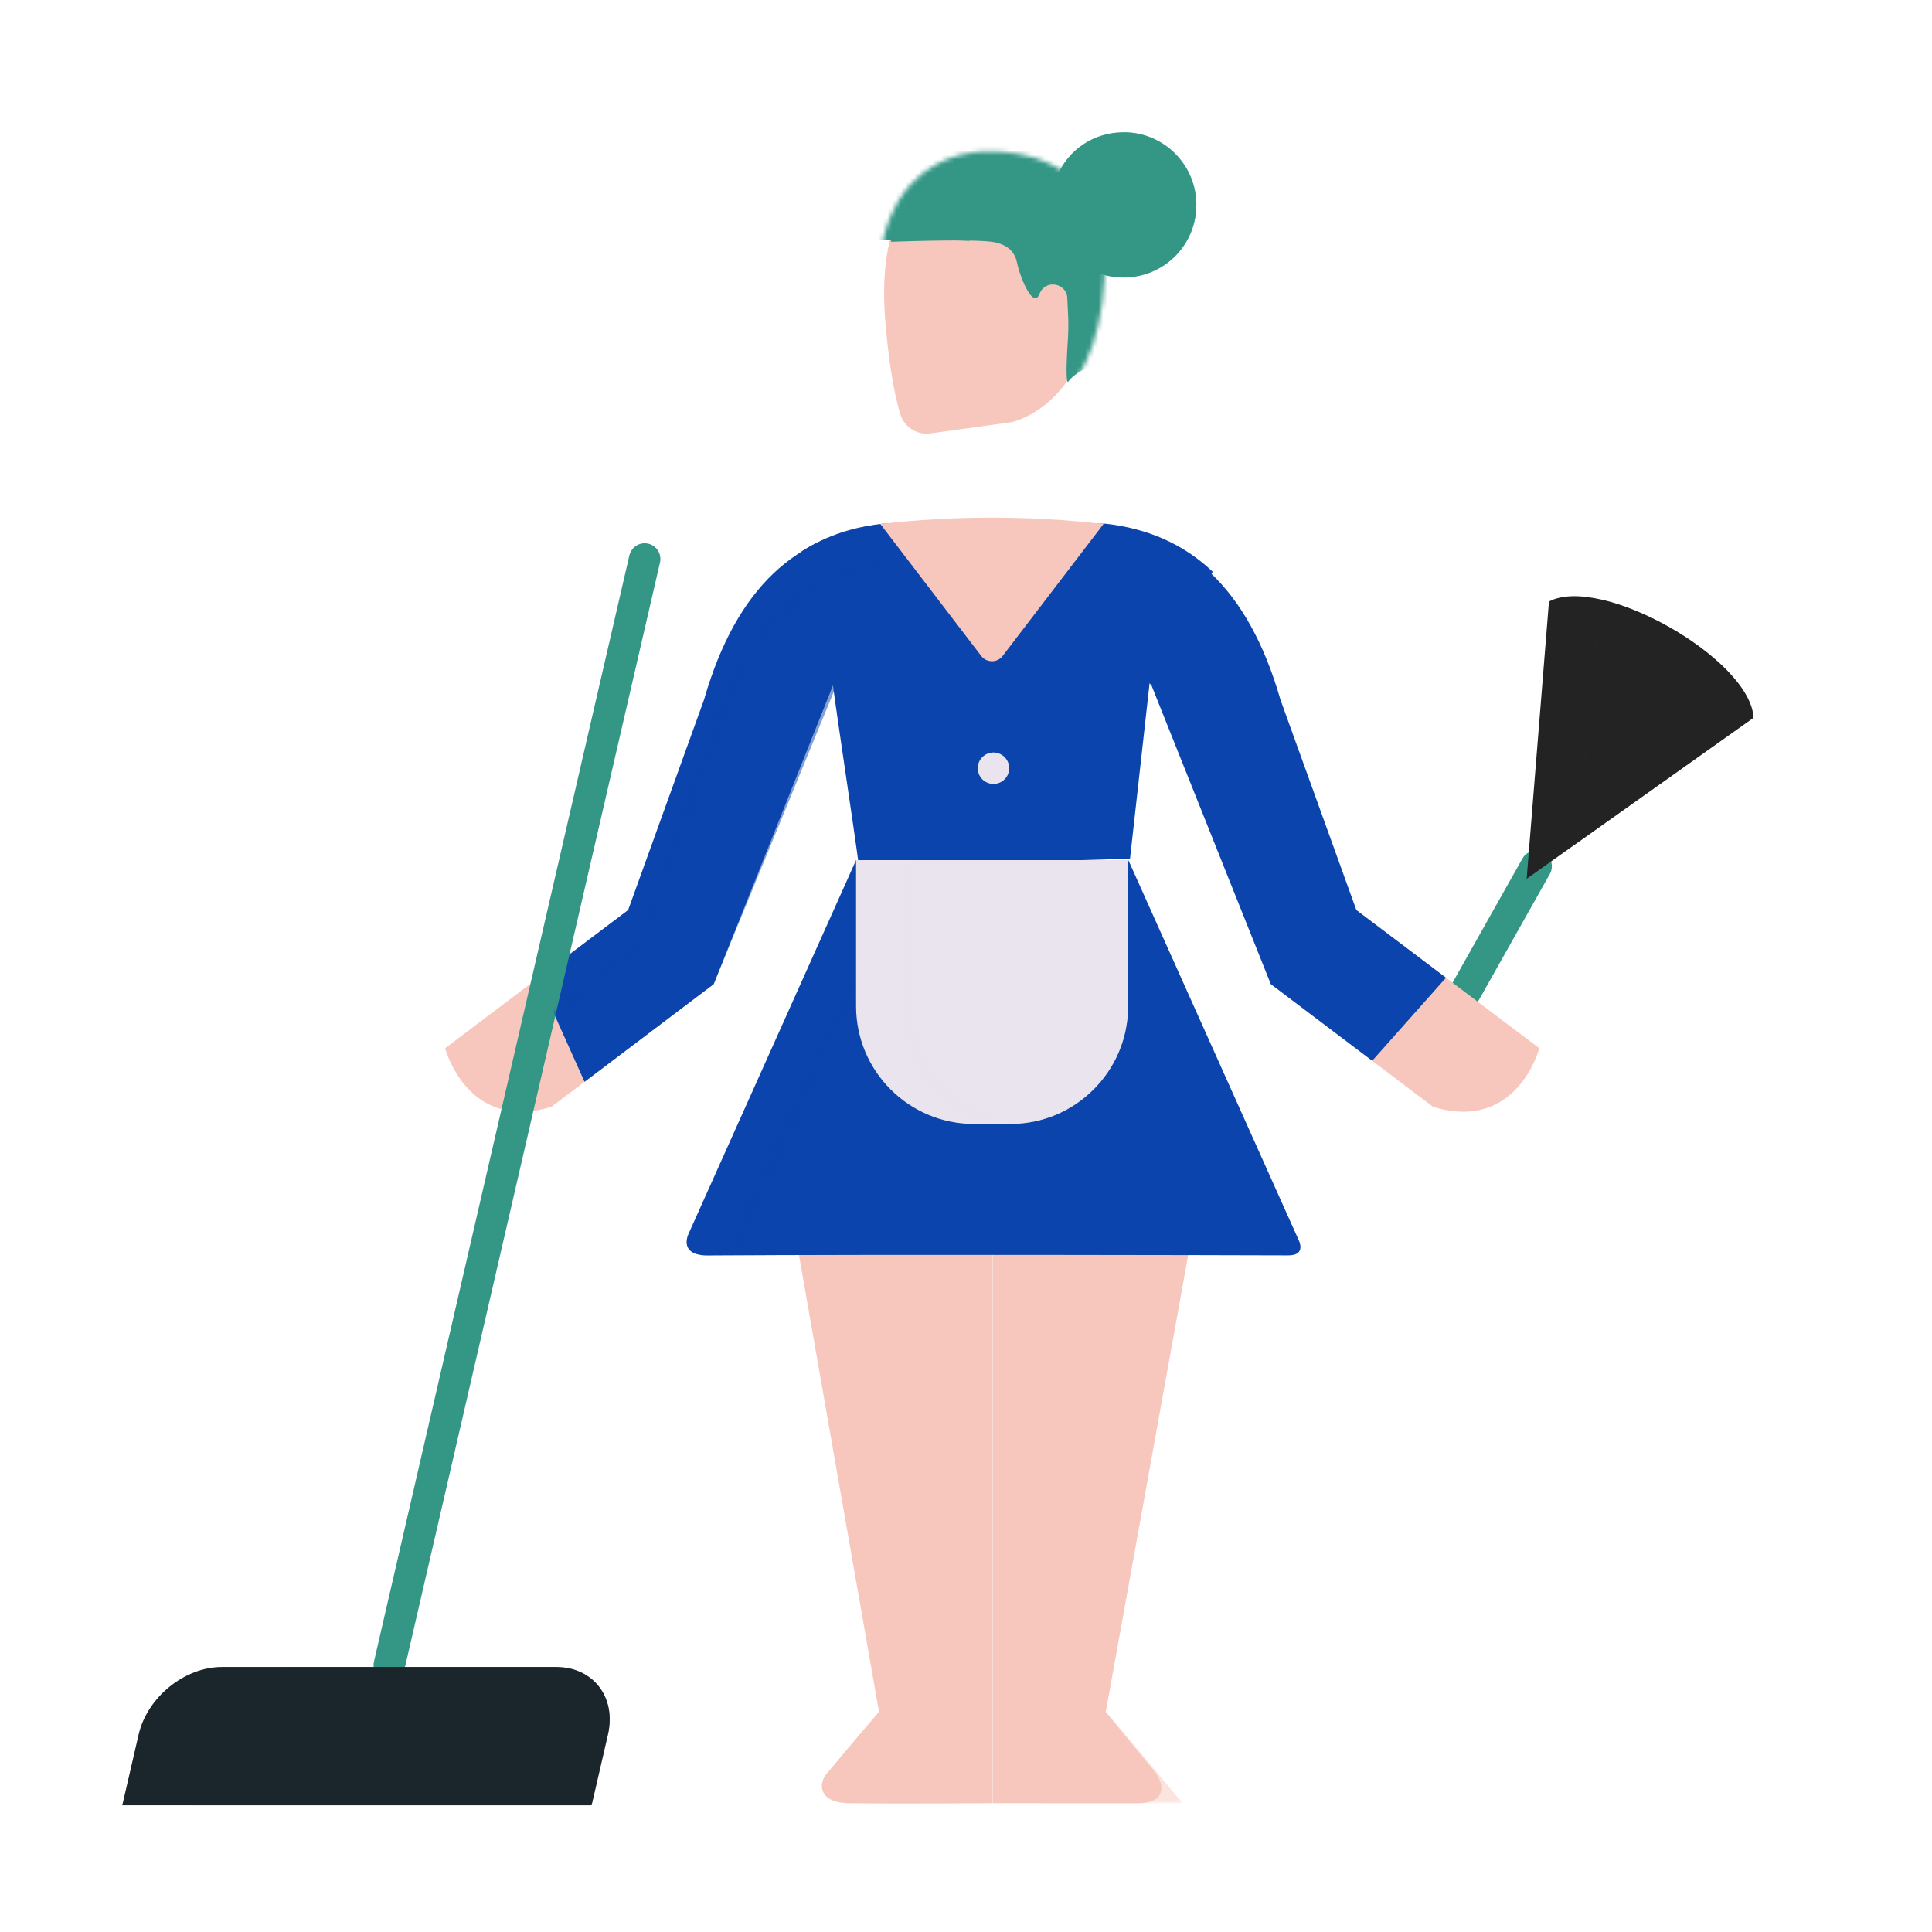 <svg xmlns="http://www.w3.org/2000/svg" xmlns:xlink="http://www.w3.org/1999/xlink" viewBox="0 0 430 430" width="430" height="430" preserveAspectRatio="xMidYMid meet" style="width: 100%; height: 100%; transform: translate3d(0px, 0px, 0px); content-visibility: visible;"><defs><clipPath id="__lottie_element_2"><rect width="430" height="430" x="0" y="0"/></clipPath><clipPath id="__lottie_element_4"><path d="M0,0 L430,0 L430,430 L0,430z"/></clipPath><g id="__lottie_element_15"><g transform="matrix(1,0,0,1,254.737,322.75)" opacity="1" style="display: block;"><path class="tertiary" fill="rgb(247,199,190)" fill-opacity="1" d=" M22.108,-51.231 C22.108,-51.231 2.363,58.243 2.363,58.243 C2.363,58.243 9.461,66.472 19.447,78.586 C19.447,78.586 -22.913,78.586 -22.913,78.586 C-22.913,78.586 -22.916,-52.086 -22.916,-52.086"/><g opacity="1" transform="matrix(1,0,0,1,0,0)"><g opacity="1" transform="matrix(1,0,0,1,0,0)"/></g></g></g><g id="__lottie_element_25"><g transform="matrix(1,0,0,1,-24.985,-34.581)" opacity="1" style="display: block;"><g opacity="1" transform="matrix(1,0,0,1,0,0)"><g opacity="1" transform="matrix(1.077,0,0,1.077,400.025,199.142)"><path fill="rgb(145,20,12)" fill-opacity="1" d=" M23.438,-4.077 C23.438,-4.077 -23.438,29.202 -23.438,29.202 C-23.438,29.202 -18.826,-28.1 -18.826,-28.1 C-8.084,-33.785 22.828,-16.215 23.438,-4.077z"/></g></g></g></g><g id="__lottie_element_43"><g transform="matrix(1,0,0,1,-23.5,-34.999)" opacity="1" style="display: block;"><g opacity="1" transform="matrix(1,0,0,1,255.825,270.428)"><path fill="rgb(100,110,120)" fill-opacity="1" d=" M-30.292,-43.993 C-30.292,-43.993 -67.537,39.088 -67.537,39.088 C-67.537,39.088 -69.95,43.696 -63.825,43.993 C-24.534,43.73 49.388,43.916 65.925,43.966 C69.925,43.992 68.244,40.666 68.244,40.666 C68.244,40.666 67.466,38.929 67.466,38.929 C67.466,38.929 30.292,-43.993 30.292,-43.993"/></g></g></g><g id="__lottie_element_52"><g transform="matrix(1,0,0,1,-23.5,-34.999)" opacity="1" style="display: block;"><g opacity="1" transform="matrix(1,0,0,1,255.806,255.796)"><path fill="rgb(233,228,237)" fill-opacity="1" d=" M4.03,29.361 C4.03,29.361 -4.03,29.361 -4.03,29.361 C-18.524,29.361 -30.274,17.612 -30.274,3.118 C-30.274,3.118 -30.274,-29.361 -30.274,-29.361 C-30.274,-29.361 30.274,-29.361 30.274,-29.361 C30.274,-29.361 30.274,3.118 30.274,3.118 C30.274,17.612 18.524,29.361 4.03,29.361z"/></g></g></g><g id="__lottie_element_64"><g transform="matrix(1,0,0,1,-19.5,-35)" opacity="1" style="display: block;"><g opacity="1" transform="matrix(1,0,0,1,150.061,282.519)"><path class="senary" fill="rgb(27,37,44)" fill-opacity="1" d=" M16.606,154.287 C16.606,154.287 -87.846,154.287 -87.846,154.287 C-87.846,154.287 -84.212,138.546 -84.212,138.546 C-82.294,130.237 -74.003,123.502 -65.694,123.502 C-65.694,123.502 8.669,123.502 8.669,123.502 C16.978,123.502 22.158,130.237 20.24,138.546 C20.24,138.546 16.606,154.287 16.606,154.287z"/></g></g></g><g id="__lottie_element_73"><g transform="matrix(1,0,0,1,-33,-26.25)" opacity="1" style="display: block;"><path fill="rgb(100,110,120)" fill-opacity="1" d=" M220.39,187.54 C220.39,187.54 225.5,226.42 225.5,226.42 M255.84,150.47 C247.55,150.47 239.27,150.94 231,151.89 C212.63,153.99 199,165.33 191.69,190.74 C191.69,190.74 174.8,237.55 174.8,237.55 C174.8,237.55 154.76,252.68 154.76,252.68 C154.76,252.68 165.11,275.76 165.11,275.76 C165.11,275.76 193.85,254.02 193.85,254.02 C193.85,254.02 220.39,187.54 220.39,187.54"/><g opacity="1" transform="matrix(1,0,0,1,316.722,216.453)"/></g></g><g id="__lottie_element_82"><g transform="matrix(1,0,0,1,-29.349,-37.487)" opacity="1" style="display: block;"><g opacity="1" transform="matrix(1,0,0,1,285.795,80.604)"><path fill="rgb(58,51,71)" fill-opacity="1" d=" M-8.583,1.693 C-8.086,4.946 -4.246,14.448 2.325,16.219 C10.946,18.542 15.475,8.929 15.475,0 C15.475,-8.929 8.481,-15.254 -0.448,-15.254 C-7.104,-15.254 -10.804,-8.942 -8.438,1.758"/></g></g></g><g id="__lottie_element_88"><g transform="matrix(1,0,0,1,-35,-35)" opacity="1" style="display: block;"><path stroke-linecap="butt" stroke-linejoin="miter" fill-opacity="0" stroke-miterlimit="4" stroke="rgb(255,255,255)" stroke-opacity="1" stroke-width="3" d=" M260.04,128.97 C260.04,128.97 241.88,131.5 241.88,131.5 C238.99,131.79 236.27,130.03 235.4,127.26 C234.06,122.98 232.85,115.86 232.13,107.55 C228.19,65.25 258.31,70.35 258.31,70.35 C258.31,70.35 278.76,70.82 279.36,90.89 C280.38,125.22 260.04,128.97 260.04,128.97z"/><g opacity="1" transform="matrix(1,0,0,1,255.587,100.844)"><path class="tertiary" fill="rgb(247,199,190)" fill-opacity="1" d=" M4.453,28.129 C4.453,28.129 -13.705,30.652 -13.705,30.652 C-16.595,30.946 -19.314,29.186 -20.184,26.414 C-21.526,22.137 -22.739,15.015 -23.454,6.705 C-27.401,-35.595 2.727,-30.491 2.727,-30.491 C2.727,-30.491 23.176,-30.02 23.773,-9.952 C24.795,24.375 4.453,28.129 4.453,28.129z"/></g></g></g><mask id="__lottie_element_88_1" mask-type="alpha"><use xmlns:ns1="http://www.w3.org/1999/xlink" ns1:href="#__lottie_element_88"/></mask><filter id="__lottie_element_91" filterUnits="objectBoundingBox" x="0%" y="0%" width="100%" height="100%"><feComponentTransfer in="SourceGraphic"><feFuncA type="table" tableValues="1.0 0.0"/></feComponentTransfer></filter><mask id="__lottie_element_82_2" mask-type="alpha"><g filter="url(#__lottie_element_91)"><rect width="430" height="430" x="0" y="0" fill="#ffffff" opacity="0"/><use xmlns:ns2="http://www.w3.org/1999/xlink" ns2:href="#__lottie_element_82"/></g></mask><filter id="__lottie_element_92" filterUnits="objectBoundingBox" x="0%" y="0%" width="100%" height="100%"><feComponentTransfer in="SourceGraphic"><feFuncA type="table" tableValues="1.0 0.0"/></feComponentTransfer></filter><mask id="__lottie_element_73_2" mask-type="alpha"><g filter="url(#__lottie_element_92)"><rect width="430" height="430" x="0" y="0" fill="#ffffff" opacity="0"/><use xmlns:ns3="http://www.w3.org/1999/xlink" ns3:href="#__lottie_element_73"/></g></mask><filter id="__lottie_element_93" filterUnits="objectBoundingBox" x="0%" y="0%" width="100%" height="100%"><feComponentTransfer in="SourceGraphic"><feFuncA type="table" tableValues="1.0 0.0"/></feComponentTransfer></filter><mask id="__lottie_element_64_2" mask-type="alpha"><g filter="url(#__lottie_element_93)"><rect width="430" height="430" x="0" y="0" fill="#ffffff" opacity="0"/><use xmlns:ns4="http://www.w3.org/1999/xlink" ns4:href="#__lottie_element_64"/></g></mask><filter id="__lottie_element_94" filterUnits="objectBoundingBox" x="0%" y="0%" width="100%" height="100%"><feComponentTransfer in="SourceGraphic"><feFuncA type="table" tableValues="1.0 0.0"/></feComponentTransfer></filter><mask id="__lottie_element_52_2" mask-type="alpha"><g filter="url(#__lottie_element_94)"><rect width="430" height="430" x="0" y="0" fill="#ffffff" opacity="0"/><use xmlns:ns5="http://www.w3.org/1999/xlink" ns5:href="#__lottie_element_52"/></g></mask><filter id="__lottie_element_95" filterUnits="objectBoundingBox" x="0%" y="0%" width="100%" height="100%"><feComponentTransfer in="SourceGraphic"><feFuncA type="table" tableValues="1.0 0.0"/></feComponentTransfer></filter><mask id="__lottie_element_43_2" mask-type="alpha"><g filter="url(#__lottie_element_95)"><rect width="430" height="430" x="0" y="0" fill="#ffffff" opacity="0"/><use xmlns:ns6="http://www.w3.org/1999/xlink" ns6:href="#__lottie_element_43"/></g></mask><filter id="__lottie_element_96" filterUnits="objectBoundingBox" x="0%" y="0%" width="100%" height="100%"><feComponentTransfer in="SourceGraphic"><feFuncA type="table" tableValues="1.0 0.0"/></feComponentTransfer></filter><mask id="__lottie_element_25_2" mask-type="alpha"><g filter="url(#__lottie_element_96)"><rect width="430" height="430" x="0" y="0" fill="#ffffff" opacity="0"/><use xmlns:ns7="http://www.w3.org/1999/xlink" ns7:href="#__lottie_element_25"/></g></mask><filter id="__lottie_element_97" filterUnits="objectBoundingBox" x="0%" y="0%" width="100%" height="100%"><feComponentTransfer in="SourceGraphic"><feFuncA type="table" tableValues="1.0 0.0"/></feComponentTransfer></filter><mask id="__lottie_element_15_2" mask-type="alpha"><g filter="url(#__lottie_element_97)"><rect width="430" height="430" x="0" y="0" fill="#ffffff" opacity="0"/><use xmlns:ns8="http://www.w3.org/1999/xlink" ns8:href="#__lottie_element_15"/></g></mask></defs><g clip-path="url(#__lottie_element_2)"><g clip-path="url(#__lottie_element_4)" transform="matrix(1,0,0,1,0,0)" opacity="1" style="display: block;"><g transform="matrix(1,0,0,1,243.737,322.75)" opacity="1" style="display: block;"><path class="tertiary" fill="rgb(247,199,190)" fill-opacity="1" d=" M-67.501,-52.487 C-67.501,-52.487 -48.101,58.237 -48.101,58.237 C-48.101,58.237 -52.749,63.626 -59.815,72.102 C-61.481,74.1 -61.737,78.249 -55.237,78.58 C-42.487,78.749 -22.826,78.58 -22.826,78.58 C-22.826,71.753 -22.829,-29.287 -22.829,-52.092 M22.108,-51.231 C22.108,-51.231 2.363,58.243 2.363,58.243 C2.363,58.243 6.928,63.935 12.92,71.15 C16.325,75.25 14.888,78.586 9.638,78.586 C4.388,78.586 -22.913,78.586 -22.913,78.586 C-22.913,78.586 -22.916,-52.086 -22.916,-52.086"/><g opacity="1" transform="matrix(1,0,0,1,0,0)"><g opacity="1" transform="matrix(1,0,0,1,0,0)"/></g></g><g mask="url(#__lottie_element_15_2)" style="mix-blend-mode: multiply; display: block;"><g transform="matrix(1,0,0,1,243.737,322.75)" opacity="0.5"><path class="tertiary" fill="rgb(247,199,190)" fill-opacity="1" d=" M22.108,-51.231 C22.108,-51.231 2.363,58.243 2.363,58.243 C2.363,58.243 9.461,66.472 19.447,78.586 C19.447,78.586 -22.913,78.586 -22.913,78.586 C-22.913,78.586 -22.916,-52.086 -22.916,-52.086"/><g opacity="1" transform="matrix(1,0,0,1,0,0)"><g opacity="1" transform="matrix(1,0,0,1,0,0)"/></g></g></g><g transform="matrix(1,0,0,1,-35,-35)" opacity="1" style="display: block;"><g opacity="1" transform="matrix(1,0,0,1,0,0)"><g opacity="1" transform="matrix(1,0,0,1,364.286,249.984)"><path stroke-linecap="round" stroke-linejoin="round" fill-opacity="0" class="primary" stroke="rgb(52,151,133)" stroke-opacity="1" stroke-width="7" d=" M-3.17,5.843 C-3.17,5.843 12.607,-22.18 12.607,-22.18"/></g><g opacity="1" transform="matrix(1.077,0,0,1.077,400.025,199.142)"><path class="quinary" fill="rgb(35,35,35)" fill-opacity="1" d=" M23.438,-4.077 C23.438,-4.077 -23.438,29.202 -23.438,29.202 C-23.438,29.202 -18.826,-28.1 -18.826,-28.1 C-8.084,-33.785 22.828,-16.215 23.438,-4.077z"/></g></g></g><g mask="url(#__lottie_element_25_2)" style="mix-blend-mode: multiply; display: block;"><g transform="matrix(1,0,0,1,-35,-35)" opacity="0.5"><g opacity="1" transform="matrix(1,0,0,1,0,0)"><g opacity="1" transform="matrix(1.077,0,0,1.077,400.025,199.142)"><path class="quinary" fill="rgb(35,35,35)" fill-opacity="1" d=" M23.438,-4.077 C23.438,-4.077 -23.438,29.202 -23.438,29.202 C-23.438,29.202 -18.826,-28.1 -18.826,-28.1 C-8.084,-33.785 22.828,-16.215 23.438,-4.077z"/></g></g></g></g><g transform="matrix(1,0,0,1,-35,-35)" opacity="1" style="display: block;"><path class="tertiary" fill="rgb(247,199,190)" fill-opacity="1" d=" M220.39,187.54 C220.39,187.54 225.5,226.42 225.5,226.42 M291.28,187.54 C291.28,187.54 286.08,226.42 286.08,226.42 M174.8,237.55 C174.8,237.55 134.07,268.3 134.07,268.3 C134.07,268.3 139,287.11 157.74,281.33 C157.74,281.33 193.85,254.02 193.85,254.02 M336.88,237.55 C336.88,237.55 377.6,268.3 377.6,268.3 C377.6,268.3 372.68,287.11 353.94,281.33 C353.94,281.33 317.83,254.02 317.83,254.02"/><g opacity="1" transform="matrix(1,0,0,1,316.722,216.453)"/></g><g transform="matrix(1,0,0,1,-35,-35)" opacity="1" style="display: block;"><path class="secondary" fill="rgb(10,68,172)" fill-opacity="1" d=" M220.39,187.54 C220.39,187.54 225.5,226.42 225.5,226.42 M291.28,187.54 C291.28,187.54 286.08,226.42 286.08,226.42 M255.84,150.47 C247.55,150.47 239.27,150.94 231,151.89 C212.63,153.99 199,165.33 191.69,190.74 C191.69,190.74 174.8,237.55 174.8,237.55 C174.8,237.55 154.76,252.68 154.76,252.68 C154.76,252.68 165.11,275.76 165.11,275.76 C165.11,275.76 193.85,254.02 193.85,254.02 C193.85,254.02 220.39,187.54 220.39,187.54 M255.84,150.47 C264.13,150.47 272.41,150.94 280.68,151.89 C299.05,153.99 312.68,165.33 319.99,190.74 C319.99,190.74 336.88,237.55 336.88,237.55 C336.88,237.55 356.83,252.61 356.83,252.61 C356.83,252.61 340.41,271.09 340.41,271.09 C340.41,271.09 317.83,254.02 317.83,254.02 C317.83,254.02 291.28,187.54 291.28,187.54"/><g opacity="1" transform="matrix(1,0,0,1,316.722,216.453)"/></g><g transform="matrix(1,0,0,1,208.5,215)" opacity="1" style="display: block;"><g opacity="1" transform="matrix(1,0,0,1,0,0)"><path class="secondary" fill="rgb(10,68,172)" fill-opacity="1" d=" M47.458,-63.825 C47.458,-63.825 43.008,-23.91 43.008,-23.91 C43.008,-23.9 42.998,-23.89 42.998,-23.88 C42.998,-23.88 43.008,-23.88 43.008,-23.88 C43.008,-23.88 -17.332,-22.13 -17.332,-22.13 C-17.332,-22.13 -17.312,-22.13 -17.312,-22.13 C-17.312,-22.14 -17.322,-22.15 -17.322,-22.16 C-18.522,-31.32 -21.972,-53.72 -23.172,-62.88 C-23.572,-65.95 -39.162,-86.75 -29.452,-92.69 C-23.002,-96.64 -16.592,-97.93 -12.072,-98.44 C-12.072,-98.44 37.608,-98.44 37.608,-98.44 C46.793,-97.39 54.794,-94.03 61.411,-87.755"/></g></g><g transform="matrix(1,0,0,1,-35,-34.999)" opacity="1" style="display: block;"><g opacity="1" transform="matrix(1,0,0,1,255.825,270.428)"><path class="secondary" fill="rgb(10,68,172)" fill-opacity="1" d=" M-30.292,-43.993 C-30.292,-43.993 -67.537,39.088 -67.537,39.088 C-67.537,39.088 -69.95,43.696 -63.825,43.993 C-24.534,43.73 49.388,43.916 65.925,43.966 C69.925,43.992 68.244,40.666 68.244,40.666 C68.244,40.666 67.466,38.929 67.466,38.929 C67.466,38.929 30.292,-43.993 30.292,-43.993"/></g></g><g mask="url(#__lottie_element_43_2)" style="mix-blend-mode: multiply; display: block;"><g transform="matrix(1,0,0,1,-35,-34.999)" opacity="0.5"><g opacity="1" transform="matrix(1,0,0,1,255.825,270.428)"><path class="secondary" fill="rgb(10,68,172)" fill-opacity="1" d=" M-30.292,-43.993 C-30.292,-43.993 -67.537,39.088 -67.537,39.088 C-67.537,39.088 -69.95,43.696 -63.825,43.993 C-24.534,43.73 49.388,43.916 65.925,43.966 C69.925,43.992 68.244,40.666 68.244,40.666 C68.244,40.666 67.466,38.929 67.466,38.929 C67.466,38.929 30.292,-43.993 30.292,-43.993"/></g></g></g><g transform="matrix(1,0,0,1,-35,-34.999)" opacity="1" style="display: block;"><g opacity="1" transform="matrix(1,0,0,1,255.806,255.796)"><path class="quaternary" fill="rgb(233,228,237)" fill-opacity="1" d=" M4.03,29.361 C4.03,29.361 -4.03,29.361 -4.03,29.361 C-18.524,29.361 -30.274,17.612 -30.274,3.118 C-30.274,3.118 -30.274,-29.361 -30.274,-29.361 C-30.274,-29.361 30.274,-29.361 30.274,-29.361 C30.274,-29.361 30.274,3.118 30.274,3.118 C30.274,17.612 18.524,29.361 4.03,29.361z"/></g></g><g mask="url(#__lottie_element_52_2)" style="mix-blend-mode: multiply; display: block;"><g transform="matrix(1,0,0,1,-35,-34.999)" opacity="0.5"><g opacity="1" transform="matrix(1,0,0,1,255.806,255.796)"><path class="quaternary" fill="rgb(233,228,237)" fill-opacity="1" d=" M4.03,29.361 C4.03,29.361 -4.03,29.361 -4.03,29.361 C-18.524,29.361 -30.274,17.612 -30.274,3.118 C-30.274,3.118 -30.274,-29.361 -30.274,-29.361 C-30.274,-29.361 30.274,-29.361 30.274,-29.361 C30.274,-29.361 30.274,3.118 30.274,3.118 C30.274,17.612 18.524,29.361 4.03,29.361z"/></g></g></g><g transform="matrix(1,0,0,1,208,215.062)" opacity="1" style="display: block;"><g opacity="1" transform="matrix(1,0,0,1,0,0)"><path class="tertiary" fill="rgb(247,199,190)" fill-opacity="1" d=" M10.388,-69.07 C11.588,-67.5 13.958,-67.5 15.158,-69.07 C15.158,-69.07 37.602,-98.432 37.602,-98.432 C37.596,-98.433 37.589,-98.433 37.583,-98.434 C29.313,-99.384 21.033,-99.854 12.743,-99.854 C4.472,-99.854 -3.808,-99.385 -12.069,-98.437 C-12.069,-98.437 10.388,-69.07 10.388,-69.07z"/></g></g><g transform="matrix(1,0,0,1,-35,-35)" opacity="1" style="display: block;"><g opacity="1" transform="matrix(1,0,0,1,150.061,282.519)"><path stroke-linecap="round" stroke-linejoin="round" fill-opacity="0" class="primary" stroke="rgb(52,151,133)" stroke-opacity="1" stroke-width="7" d=" M28.422,-123.108 C28.422,-123.108 -28.422,123.108 -28.422,123.108"/></g><g opacity="1" transform="matrix(1,0,0,1,150.061,282.519)"><path class="senary" fill="rgb(27,37,44)" fill-opacity="1" d=" M16.606,154.287 C16.606,154.287 -87.846,154.287 -87.846,154.287 C-87.846,154.287 -84.212,138.546 -84.212,138.546 C-82.294,130.237 -74.003,123.502 -65.694,123.502 C-65.694,123.502 8.669,123.502 8.669,123.502 C16.978,123.502 22.158,130.237 20.24,138.546 C20.24,138.546 16.606,154.287 16.606,154.287z"/></g></g><g mask="url(#__lottie_element_64_2)" style="mix-blend-mode: multiply; display: block;"><g transform="matrix(1,0,0,1,-35,-35)" opacity="0.5"><g opacity="1" transform="matrix(1,0,0,1,150.061,282.519)"><path class="senary" fill="rgb(27,37,44)" fill-opacity="1" d=" M16.606,154.287 C16.606,154.287 -87.846,154.287 -87.846,154.287 C-87.846,154.287 -84.212,138.546 -84.212,138.546 C-82.294,130.237 -74.003,123.502 -65.694,123.502 C-65.694,123.502 8.669,123.502 8.669,123.502 C16.978,123.502 22.158,130.237 20.24,138.546 C20.24,138.546 16.606,154.287 16.606,154.287z"/></g></g></g><g transform="matrix(1,0,0,1,-35,-35)" opacity="1" style="display: block;"><g opacity="1" transform="matrix(1,0,0,1,243.419,168.126)"><path stroke-linecap="round" stroke-linejoin="round" fill-opacity="0" class="quaternary" stroke="rgb(233,228,237)" stroke-opacity="1" stroke-width="7" d=" M12.694,37.852 C12.694,37.852 12.694,37.852 12.694,37.852"/></g></g><g mask="url(#__lottie_element_73_2)" style="mix-blend-mode: multiply; display: block;"><g transform="matrix(1,0,0,1,-35,-35)" opacity="0.5"><path class="secondary" fill="rgb(10,68,172)" fill-opacity="1" d=" M231,151.89 C212.63,153.99 199,165.33 191.69,190.74 C191.69,190.74 174.8,237.55 174.8,237.55 C174.8,237.55 154.76,252.68 154.76,252.68 C154.76,252.68 165.11,275.76 165.11,275.76 C165.11,275.76 193.85,254.02 193.85,254.02 C193.85,254.02 233.89,156.54 233.89,156.54"/><g opacity="1" transform="matrix(1,0,0,1,316.722,216.453)"/></g></g><g transform="matrix(1,0,0,1,-35,-35)" opacity="1" style="display: block;"><g opacity="1" transform="matrix(1,0,0,1,285.795,80.604)"><path class="primary" fill="rgb(52,151,133)" fill-opacity="1" d=" M-6.431,15.123 C-4.597,15.838 -2.774,16.173 -0.698,16.173 C8.231,16.173 15.475,8.929 15.475,0 C15.475,-8.929 8.231,-16.173 -0.698,-16.173 C-7.354,-16.173 -12.995,-12.297 -15.475,-6.552"/></g><g opacity="1" transform="matrix(1,0,0,1,255.587,100.844)"><path class="tertiary" fill="rgb(247,199,190)" fill-opacity="1" d=" M4.453,28.129 C4.453,28.129 -13.705,30.652 -13.705,30.652 C-16.595,30.946 -19.314,29.186 -20.184,26.414 C-21.526,22.137 -22.739,15.015 -23.454,6.705 C-27.401,-35.595 2.727,-30.491 2.727,-30.491 C2.727,-30.491 23.176,-30.02 23.773,-9.952 C24.795,24.375 4.453,28.129 4.453,28.129z"/></g></g><g mask="url(#__lottie_element_82_2)" style="mix-blend-mode: multiply; display: block;"><g transform="matrix(1,0,0,1,-35,-35)" opacity="0.5"><g opacity="1" transform="matrix(1,0,0,1,285.795,80.604)"><path class="primary" fill="rgb(52,151,133)" fill-opacity="1" d=" M-6.431,15.123 C-4.597,15.838 -2.774,16.173 -0.698,16.173 C8.231,16.173 15.475,8.929 15.475,0 C15.475,-8.929 8.231,-16.173 -0.698,-16.173 C-7.354,-16.173 -12.995,-12.297 -15.475,-6.552"/></g></g></g><g mask="url(#__lottie_element_88_1)" style="display: block;"><g transform="matrix(1,0,0,1,208.375,206.5)" opacity="1"><g opacity="1" transform="matrix(1,0,0,1,0,0)"><path class="primary" fill="rgb(52,151,133)" fill-opacity="1" d=" M41.793,-143.69 C41.793,-143.69 43.354,-136.905 43.354,-136.905 C42.984,-125.215 32.863,-126.418 29.303,-121.458 C28.713,-121.708 29.183,-129.074 29.217,-129.532 C29.618,-134.921 29.27,-137.142 29.16,-140.252 C29.04,-143.362 24.349,-144.548 22.969,-141.055 C21.597,-137.583 18.727,-144.738 18.11,-147.459 C17.867,-148.532 17.543,-151.658 13.003,-152.578 C9.513,-153.288 -4.077,-152.898 -10.107,-152.688 C-4.897,-174.508 7.759,-181.306 7.759,-181.306 C7.759,-181.306 28.664,-175.44 34.374,-171.88 C34.374,-171.88 38.382,-166.277 38.382,-166.277 C47.409,-160.744 41.645,-149.962 41.793,-143.69z"/></g><g opacity="1" transform="matrix(1,0,0,1,0,0)"><path class="primary" fill="rgb(52,151,133)" fill-opacity="1" d=" M-52.545,-145.456 C-52.545,-145.456 -52.536,-145.456 -52.536,-145.456 C-52.19,-133.766 -55.375,-114 -29.517,-121.686 C-28.965,-121.936 -29.405,-129.302 -29.437,-129.76 C-29.813,-135.149 -29.496,-137.37 -29.383,-140.48 C-29.271,-143.59 -24.878,-144.776 -23.585,-141.283 C-22.3,-137.811 -19.611,-144.966 -19.034,-147.687 C-18.806,-148.76 -18.502,-151.882 -14.251,-152.806 C-10.982,-153.516 1.745,-153.126 7.393,-152.916 C2.513,-174.736 -15.571,-184.836 -15.571,-184.836 C-15.571,-184.836 -21.822,-184.061 -27.17,-180.501 C-27.17,-180.501 -27.17,-180.511 -27.17,-180.511 C-35.625,-174.978 -52.407,-151.728 -52.545,-145.456z"/></g></g></g></g></g></svg>
